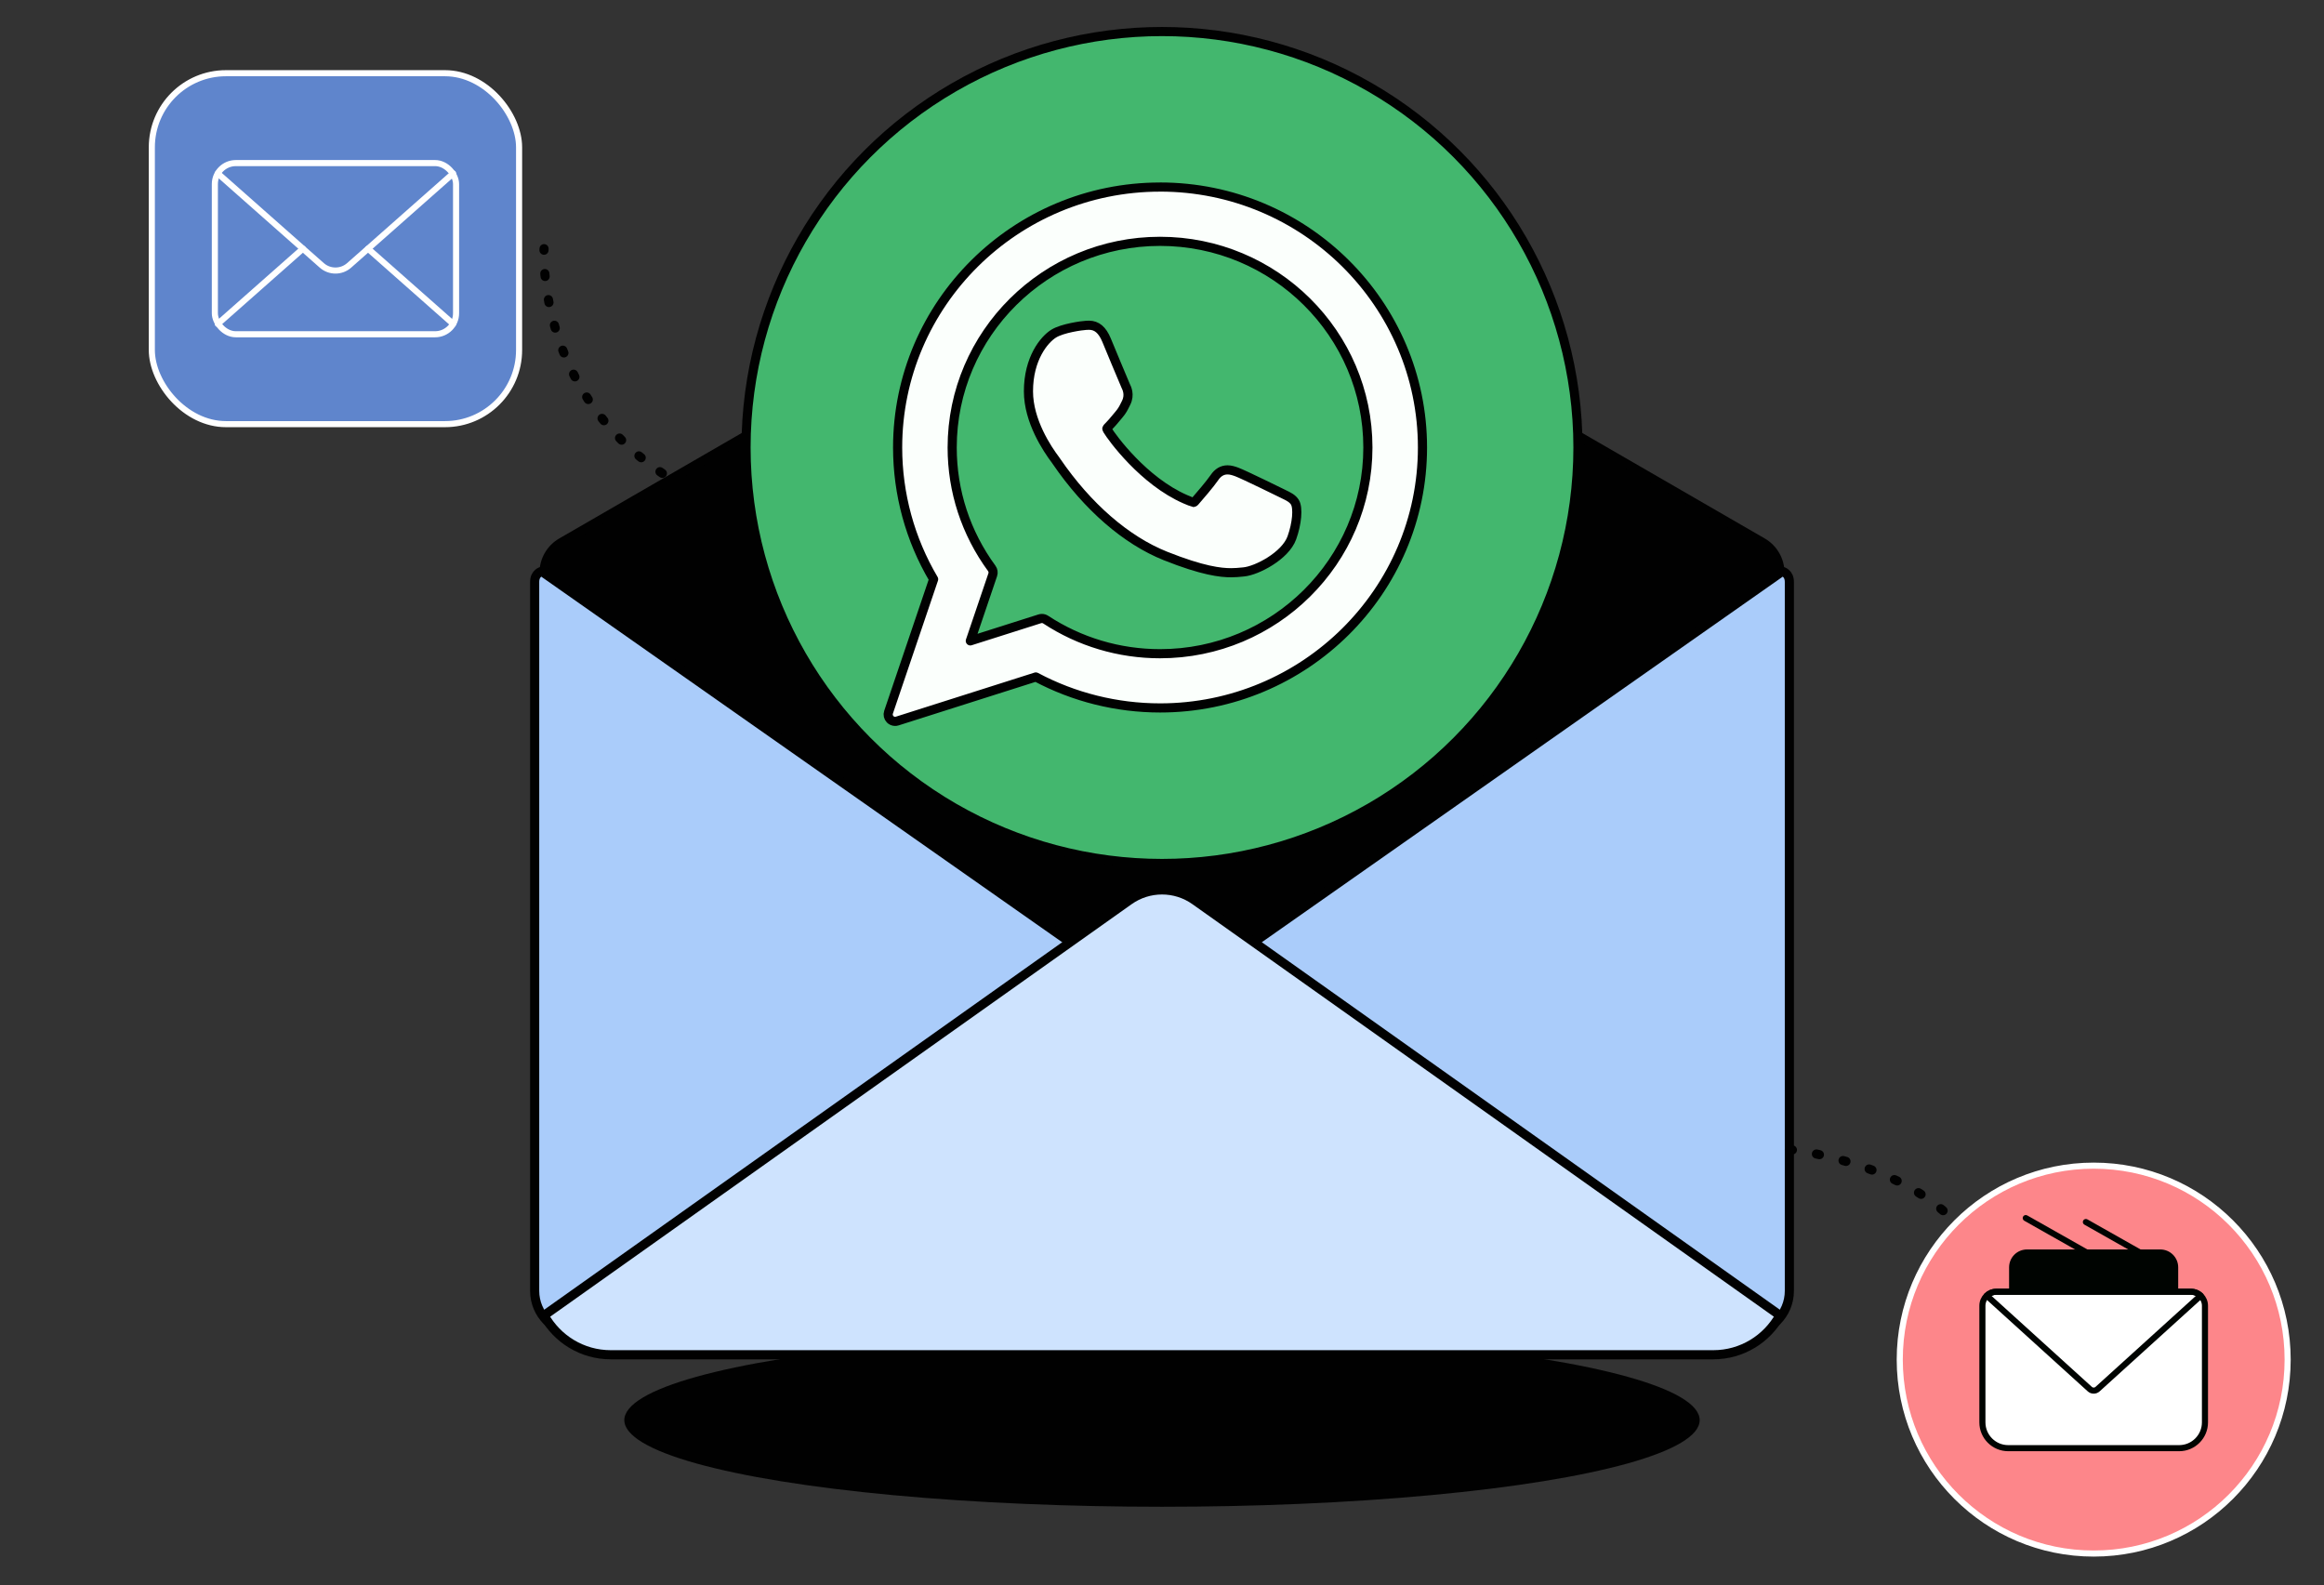 <?xml version="1.0" encoding="UTF-8"?><svg id="a" xmlns="http://www.w3.org/2000/svg" viewBox="0 0 762.58 520.11"><rect x="0" y="0" width="762.58" height="520.11" fill="#333333" stroke="none"/><defs><style>.b{fill:#cee3fe;}.b,.c,.d,.e,.f,.g,.h,.i,.j,.k,.l,.m{stroke-linecap:round;stroke-linejoin:round;}.b,.c,.f,.h,.i,.k,.l,.m{stroke:#010101;stroke-width:3px;}.c,.f,.i,.j,.n{fill:none;}.d{fill:#fff;}.d,.e,.g,.j{stroke-width:2px;}.d,.j{stroke:#000401;}.e{fill:#fd868a;}.e,.g{stroke:#fff;}.f{stroke-dasharray:0 0 1 8;}.g{fill:#5f85cc;}.h{fill:#aaccfa;}.i{stroke-dasharray:0 0 .96 7.68;}.k{fill:#43b76e;}.l,.o{fill:#010101;}.m{fill:#fbfffc;}.p{fill:#000401;}</style></defs><ellipse class="o" cx="381.29" cy="465.98" rx="176.43" ry="28.43"/><g><g><path class="l" d="M584.06,187.93v169.28H178.52V187.93c0-4.1,2.19-7.9,5.74-9.95l191.28-110.55c3.56-2.06,7.94-2.06,11.5,0l191.28,110.55c3.55,2.05,5.74,5.85,5.74,9.95Z"/><path class="h" d="M573.16,437.55H189.42c-7.72,0-13.98-6.26-13.98-13.98V190.94c0-2.93,2.29-3.47,2.29-3.47l203.56,142.85,203.57-142.85s2.29,.55,2.29,3.47v232.63c0,7.72-6.26,13.98-13.98,13.98Z"/><path class="b" d="M584.06,431.61c-4.25,7.7-12.45,12.92-21.87,12.92H200.41c-9.42,0-17.62-5.21-21.88-12.91l191.93-136.16c6.49-4.61,15.19-4.61,21.68,0l191.92,136.15Z"/></g><circle class="k" cx="381.29" cy="146.84" r="136.49"/><g><path class="m" d="M421.16,162.12c-.34-.16-13.12-6.46-15.39-7.28-.93-.33-1.92-.66-2.98-.66-1.73,0-3.18,.86-4.31,2.55-1.28,1.9-5.14,6.42-6.34,7.77-.16,.18-.37,.39-.5,.39-.11,0-2.09-.81-2.69-1.07-13.71-5.96-24.12-20.28-25.55-22.69-.2-.35-.21-.5-.21-.5,.05-.18,.51-.65,.75-.88,.7-.69,1.45-1.6,2.18-2.47,.35-.42,.69-.83,1.03-1.23,1.06-1.23,1.53-2.19,2.08-3.3l.29-.58c1.33-2.65,.19-4.89-.17-5.61-.3-.6-5.7-13.63-6.27-15-1.38-3.3-3.2-4.84-5.74-4.84-.24,0,0,0-.99,.04-1.2,.05-7.74,.91-10.63,2.73-3.07,1.93-8.25,8.09-8.25,18.93,0,9.75,6.19,18.96,8.84,22.46,.07,.09,.19,.27,.36,.52,10.17,14.86,22.86,25.87,35.71,31.01,12.38,4.94,18.24,5.52,21.57,5.52h0c1.4,0,2.52-.11,3.51-.21l.63-.06c4.28-.38,13.67-5.25,15.81-11.19,1.68-4.68,2.13-9.79,1.01-11.65-.77-1.26-2.09-1.9-3.76-2.7Z"/><path class="m" d="M380.65,61.38c-47.48,0-86.11,38.34-86.11,85.46,0,15.24,4.08,30.16,11.81,43.22l-14.79,43.63c-.28,.81-.07,1.71,.53,2.33,.43,.44,1.02,.68,1.63,.68,.23,0,.46-.03,.69-.11l45.49-14.46c12.45,6.65,26.52,10.16,40.76,10.16,47.48,0,86.1-38.33,86.1-85.46s-38.63-85.46-86.1-85.46Zm0,153.12c-13.4,0-26.38-3.87-37.53-11.19-.38-.25-.81-.37-1.25-.37-.23,0-.46,.04-.69,.11l-22.79,7.24,7.36-21.7c.24-.7,.12-1.48-.32-2.08-8.5-11.61-12.99-25.32-12.99-39.66,0-37.31,30.6-67.66,68.21-67.66s68.2,30.35,68.2,67.66c0,37.3-30.59,67.65-68.2,67.65Z"/></g></g><circle class="e" cx="687.01" cy="446.12" r="63.64"/><g><rect class="g" x="49.82" y="24.02" width="120.51" height="115.15" rx="24.32" ry="24.32"/><g><rect class="g" x="70.5" y="53.51" width="79.15" height="56.17" rx="6.89" ry="6.89"/><path class="g" d="M71.46,56.91l27.93,24.69,6.19,5.47c2.57,2.27,6.43,2.27,8.99,0l6.19-5.47,27.93-24.69"/><path class="g" d="M71.46,106.28l27.93-24.68"/><path class="g" d="M120.76,81.6l27.93,24.68"/></g></g><g><path class="d" d="M655.09,423.85h63.83c2.54,0,4.6,2.06,4.6,4.6v38.26c0,4.67-3.79,8.47-8.47,8.47h-56.09c-4.67,0-8.47-3.79-8.47-8.47v-38.26c0-2.54,2.06-4.6,4.6-4.6Z"/><path class="j" d="M722.1,425.14l-33.82,30.67c-.72,.65-1.82,.65-2.54,0l-33.82-30.67c.82-.8,1.94-1.29,3.18-1.29h63.83c1.23,0,2.35,.49,3.17,1.29Z"/><path class="p" d="M665.13,409.98h43.74c3.24,0,5.87,2.63,5.87,5.87v8h-55.49v-8c0-3.24,2.63-5.87,5.87-5.87Z"/><path class="p" d="M685.38,412.37c-.17,0-.34-.04-.49-.13l-20.67-11.69c-.48-.27-.65-.88-.38-1.36s.88-.65,1.36-.38l20.67,11.69c.48,.27,.65,.88,.38,1.36-.18,.33-.52,.51-.87,.51Z"/><path class="p" d="M705.11,413.66c-.17,0-.34-.04-.49-.13l-20.67-11.69c-.48-.27-.65-.88-.38-1.36s.88-.65,1.36-.38l20.67,11.69c.48,.27,.65,.88,.38,1.36-.18,.33-.52,.51-.87,.51Z"/></g><g><path class="c" d="M178.52,81.6s-.01,.17-.02,.5"/><path class="i" d="M178.77,89.76c1.31,14.96,8.16,47.09,41.84,67.65"/><path class="c" d="M223.93,159.35c.15,.08,.29,.16,.44,.24"/></g><path class="f" d="M587.15,377.19s35.29,3.55,54.44,23.86"/><rect class="n" width="762.58" height="520.11"/></svg>